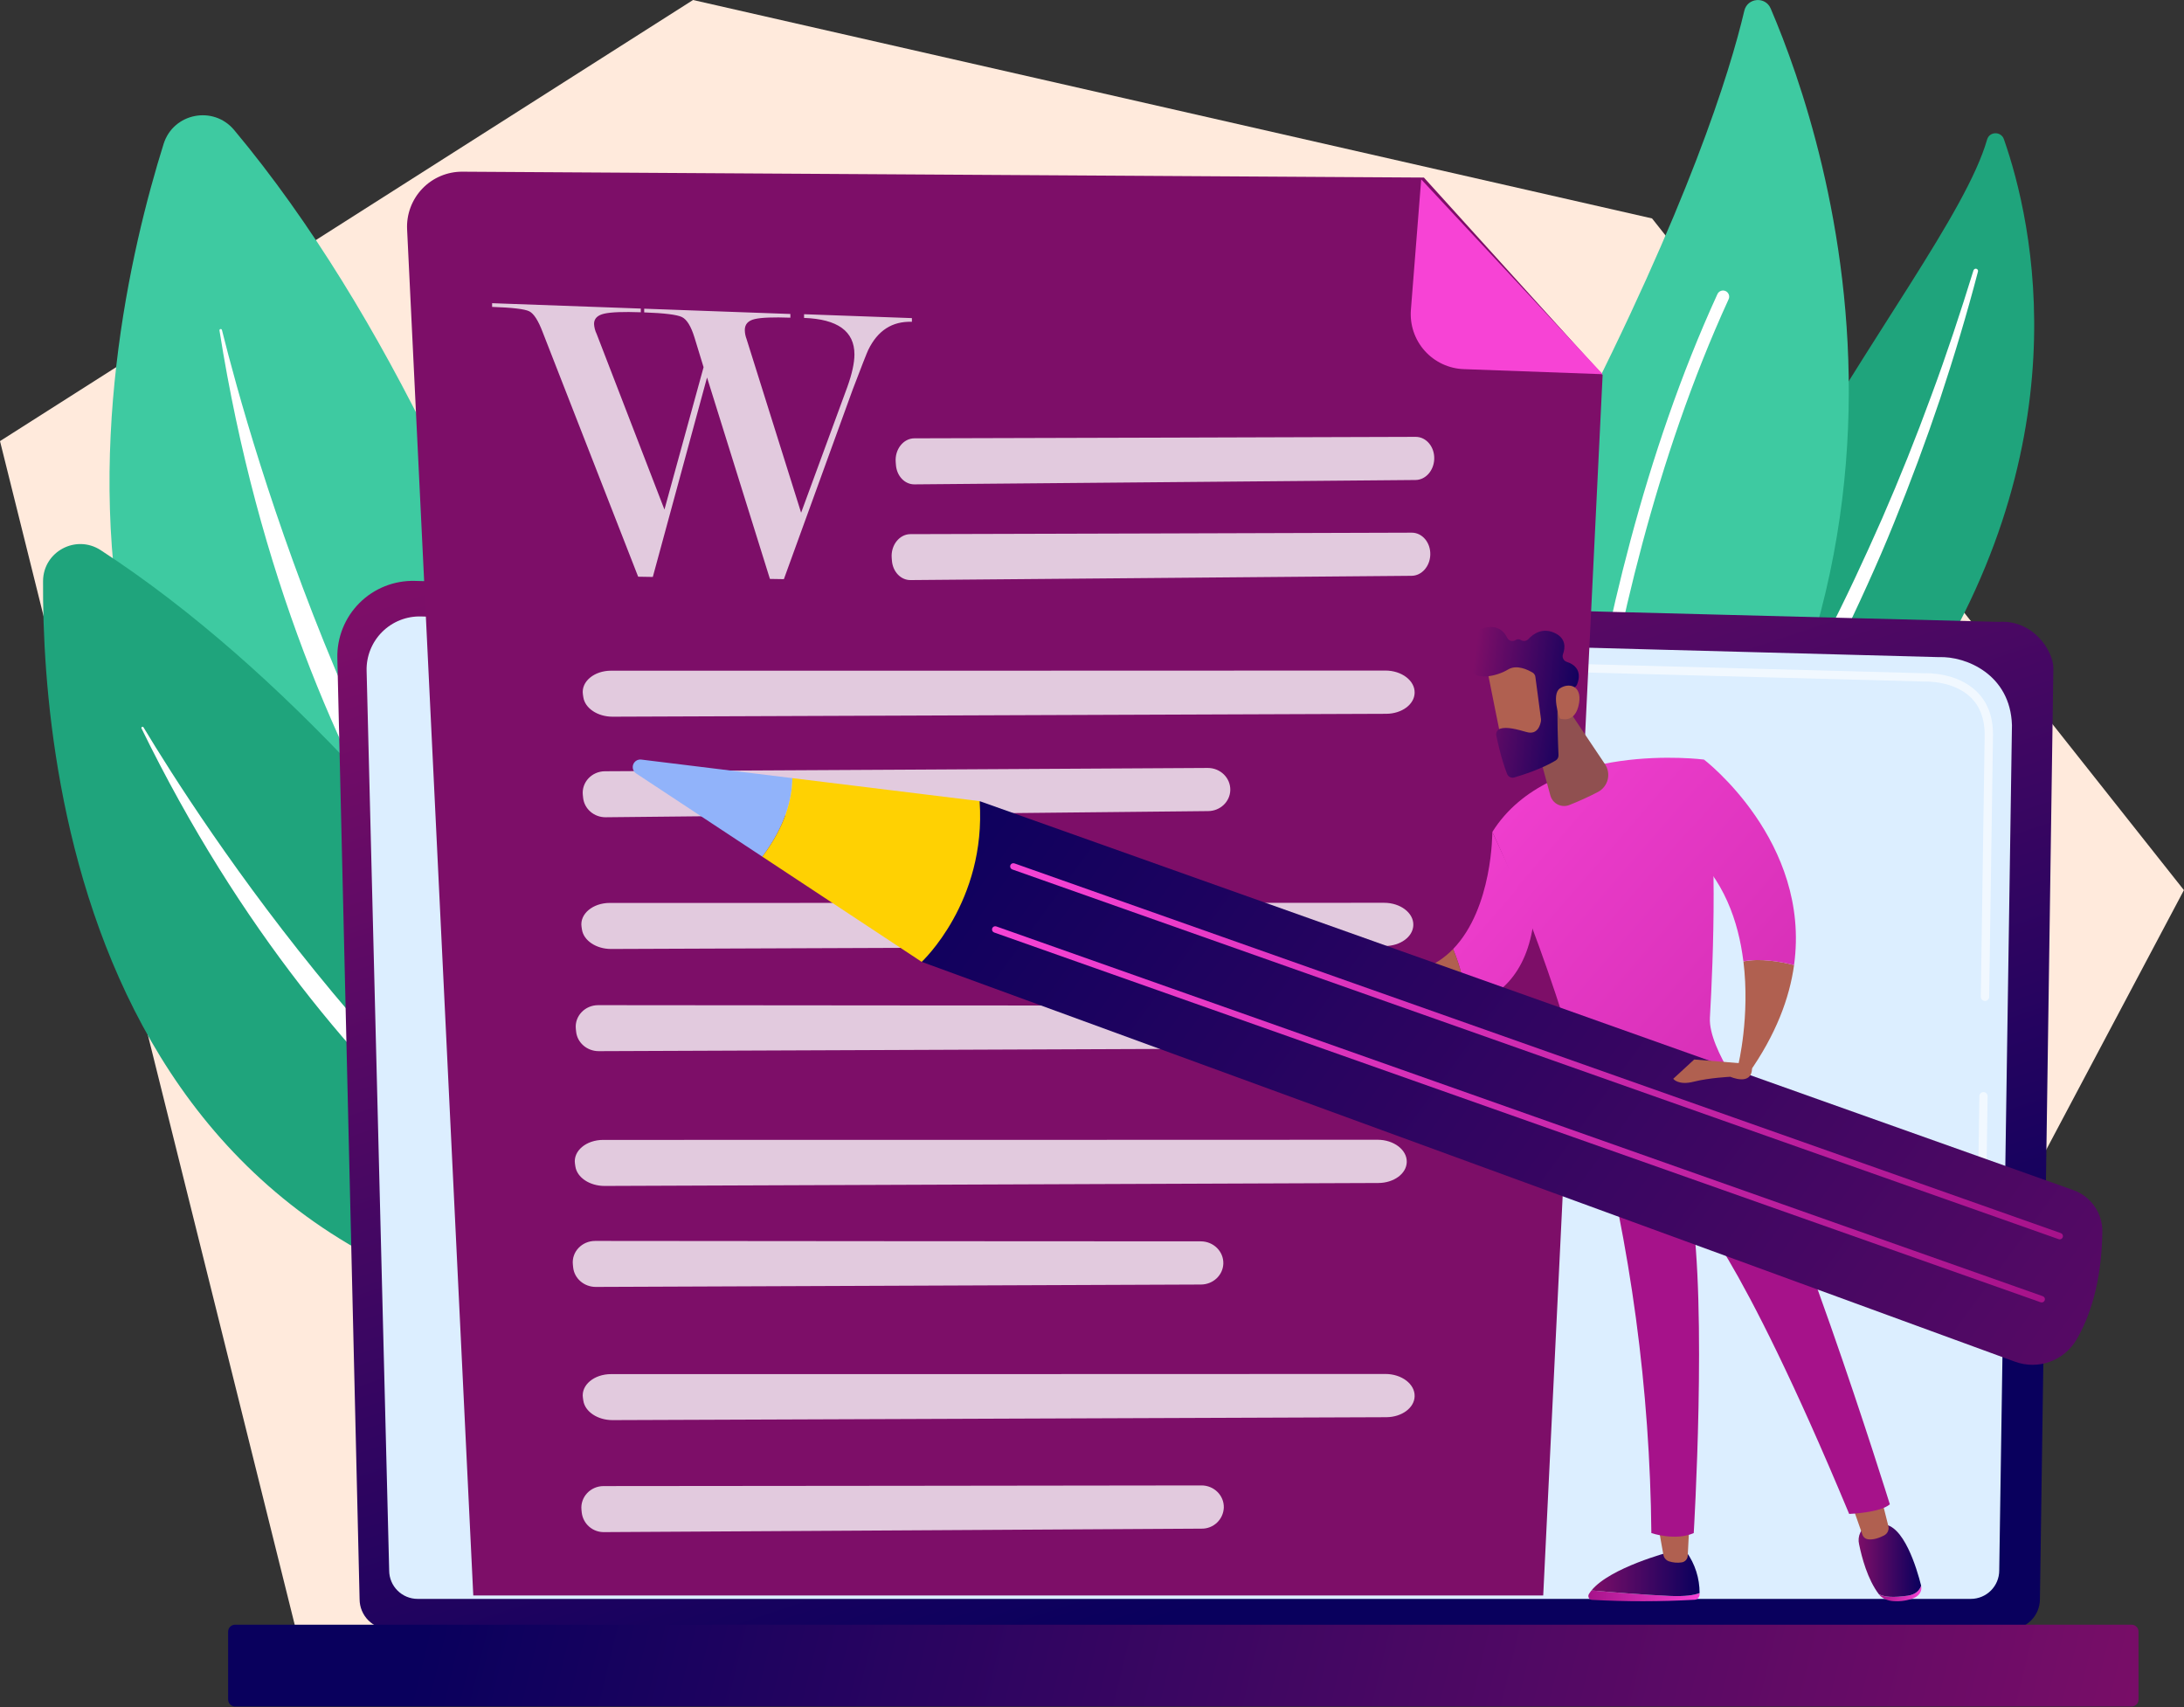 <svg width="1772" height="1385" viewBox="0 0 1772 1385" fill="none" xmlns="http://www.w3.org/2000/svg">


<rect x="0" y="0" width="1772" height="1385" fill="#333333" stroke="none"/>


<style>

@keyframes sway {
    from {
        transform: rotateZ(0deg);
    }
    to {
        transform: rotateZ(3deg);
    }
}
@keyframes shake {
    0% {
        transform: translate(0) rotate(0deg);
    }
    20% {
        transform: translate(5px) rotate(-1deg);
    }
    40%{
        transform: translate(0) rotate(0deg);
    }
}


#leaf-1 {
    animation: sway 5s .1s linear infinite alternate;
    transform-origin: right bottom;
    transform-box: fill-box;
}
#leaf-2 {
    animation: sway 4s 2s linear infinite alternate;
    transform-origin: right bottom;
    transform-box: fill-box;
}
#leaf-3 {
    animation: sway 6s .1s linear infinite alternate;
    transform-origin: left bottom;
    transform-box: fill-box;
}
#leaf-4 {
    animation: sway 3s 2s linear infinite alternate;
    transform-origin: left bottom;
    transform-box: fill-box;
}
#pencil{
    animation: shake 2s 0s linear infinite;
    transform-origin: right top;
    transform-box: fill-box;
}



  </style>


<g id="content" clip-path="url(#clip0_1_416)">
<path id="Vector" d="M253.87 1377.51L1426.8 1373L1771.94 722.22L1340.39 177.22L562.3 0L0 357.9L253.87 1377.51Z" fill="#FFEADC"/>
<g id="leaf-4">
<path id="Vector_2" d="M1612.23 113.25C1614.14 106.57 1623.56 106.37 1625.86 112.92C1649.2 179.46 1692.09 364.68 1548.25 574.61C1367.78 838 1373 971.05 1413.38 1071.55C1413.38 1071.55 1328.55 990.05 1319.68 853.18C1297.92 517.13 1578.18 231.93 1612.23 113.25Z" fill="#1FA47C"/>
<path id="Vector_3" d="M1601.27 219.12C1590.69 253.39 1579.45 287.43 1566.98 321.02C1554.69 354.66 1541.39 387.89 1527.06 420.71C1512.61 453.45 1497.56 485.9 1481.14 517.71C1464.72 549.52 1447.24 580.71 1429.44 611.83C1411.83 643.08 1393.9 674.47 1379.13 707.83C1364.36 741.19 1353.33 776.59 1349.13 813.09C1348.13 822.19 1347.21 831.34 1346.87 840.45C1346.37 849.57 1346.27 858.7 1346.34 867.84C1346.81 922.89 1359.32 977.17 1383 1026.87C1383.75 1028.55 1385.14 1029.86 1386.86 1030.51C1388.58 1031.16 1390.49 1031.11 1392.17 1030.36C1393.84 1029.6 1395.15 1028.21 1395.81 1026.49C1396.46 1024.78 1396.4 1022.87 1395.65 1021.19V1021.19C1392.13 1013.07 1388.72 1004.91 1385.65 996.64C1384.06 992.52 1382.65 988.34 1381.18 984.2C1379.86 980 1378.38 975.85 1377.18 971.61C1372.12 954.759 1368.29 937.564 1365.71 920.16C1360.42 885.44 1360.28 849.75 1364.25 814.88C1366.42 797.462 1369.9 780.233 1374.67 763.34C1379.53 746.4 1385.52 729.803 1392.59 713.66C1406.69 681.2 1424.17 649.99 1441.59 618.66C1459.01 587.33 1476.17 555.57 1492.07 523.23C1500.07 507.09 1507.77 490.807 1515.16 474.38C1518.91 466.19 1522.5 457.93 1526.1 449.68C1529.7 441.43 1533.1 433.09 1536.51 424.76C1550.09 391.427 1562.63 357.7 1574.12 323.58C1585.42 289.43 1595.82 254.99 1604.87 220.21C1604.96 219.752 1604.87 219.277 1604.63 218.88C1604.38 218.482 1604 218.192 1603.55 218.066C1603.1 217.94 1602.62 217.988 1602.2 218.2C1601.78 218.412 1601.46 218.772 1601.3 219.21L1601.27 219.12Z" fill="white"/>
</g>
<g id="leaf-3">
<path id="Vector_4" d="M1286.21 827C1284.15 829.123 1281.6 830.706 1278.79 831.61C1275.97 832.513 1272.98 832.709 1270.07 832.181C1267.16 831.652 1264.42 830.414 1262.11 828.578C1259.79 826.741 1257.96 824.362 1256.78 821.65C1228.37 757.02 1164.58 567.02 1275.88 350.21C1369.88 167.12 1403.42 58.91 1415.26 8.73C1417.76 -1.88 1432.35 -3.13 1436.64 6.89C1484 117.44 1608 493.17 1286.21 827Z" fill="#3ECAA1"/>
<path id="Vector_5" d="M1270.35 820C1270.02 820.061 1269.68 820.085 1269.35 820.07C1268.03 820.033 1266.77 819.474 1265.86 818.514C1264.95 817.554 1264.46 816.273 1264.49 814.95C1264.58 811.82 1274.16 499.33 1393.34 238.85C1393.59 238.221 1393.97 237.649 1394.45 237.17C1394.93 236.69 1395.5 236.313 1396.13 236.062C1396.75 235.81 1397.43 235.689 1398.11 235.705C1398.78 235.722 1399.45 235.876 1400.07 236.158C1400.68 236.44 1401.23 236.845 1401.69 237.347C1402.14 237.849 1402.49 238.438 1402.71 239.079C1402.93 239.72 1403.02 240.399 1402.97 241.075C1402.92 241.75 1402.73 242.409 1402.42 243.01C1284.11 501.59 1274.56 812.1 1274.48 815.21C1274.45 816.362 1274.02 817.468 1273.27 818.341C1272.52 819.214 1271.48 819.8 1270.35 820V820Z" fill="white"/>
</g>
<g id="leaf-2">
<path id="Vector_6" d="M547.94 943.62C547.94 943.62 441.08 405.89 190 105.51C173.12 85.32 140.61 91.68 132.74 116.79C80.1 284.72 -27.75 796 547.94 943.62Z" fill="#3ECAA1"/>
<path id="Vector_7" d="M496.08 907.31C496.361 907.575 496.525 907.941 496.537 908.328C496.548 908.714 496.405 909.089 496.14 909.37C496.009 909.509 495.851 909.621 495.677 909.7C495.502 909.778 495.314 909.821 495.122 909.827C494.736 909.838 494.361 909.695 494.08 909.43C441.7 867.43 240.7 663.09 178.08 268.19C178.023 267.925 178.074 267.648 178.221 267.42C178.368 267.192 178.6 267.032 178.865 266.975C179.13 266.918 179.407 266.969 179.635 267.116C179.863 267.263 180.023 267.495 180.08 267.76C203 359.6 297.61 698.63 496.08 907.31Z" fill="white"/>
</g>
<g id="leaf-1">
<path id="Vector_8" d="M616.39 1079.76C616.39 1079.76 380.13 640.66 81.71 446.39C61.65 433.33 35.08 447.53 34.93 471.47C33.94 631.52 76.43 1104.85 616.39 1079.76Z" fill="#1FA47C"/>
<path id="Vector_9" d="M561.62 1062C561.904 1062.17 562.114 1062.44 562.21 1062.75C562.305 1063.07 562.279 1063.41 562.136 1063.71C561.993 1064 561.743 1064.24 561.437 1064.36C561.13 1064.48 560.789 1064.49 560.48 1064.37C503.73 1041.81 274.48 917.7 114.81 590.99C114.71 590.779 114.693 590.539 114.764 590.316C114.834 590.094 114.986 589.907 115.19 589.793C115.393 589.678 115.632 589.645 115.859 589.701C116.085 589.756 116.282 589.895 116.41 590.09C160.74 663.88 333.41 933.46 561.62 1062Z" fill="white"/>
</g>
<path id="Vector_10" d="M291.76 1297.58C291.781 1304.02 294.35 1310.19 298.905 1314.74C303.46 1319.29 309.631 1321.85 316.07 1321.87H1630.79C1637.23 1321.85 1643.4 1319.29 1647.96 1314.74C1652.51 1310.19 1655.08 1304.02 1655.1 1297.58L1666 542.05C1666 528.69 1650.26 502.61 1621.42 504.57L336.57 471.32C328.271 471.101 320.013 472.571 312.3 475.641C304.586 478.711 297.577 483.317 291.698 489.179C285.819 495.041 281.193 502.037 278.1 509.742C275.008 517.447 273.514 525.7 273.71 534L291.76 1297.58Z" fill="url(#paint0_linear_1_416)"/>
<path id="Vector_11" d="M315.76 1274.28C315.778 1280.37 318.208 1286.21 322.517 1290.52C326.826 1294.83 332.666 1297.26 338.76 1297.28H1599.09C1605.18 1297.26 1611.02 1294.83 1615.33 1290.52C1619.64 1286.21 1622.07 1280.37 1622.09 1274.28L1632.41 588.4C1631.19 547.13 1595.01 532.29 1573.07 533.17L341.63 500.17C335.794 500.008 329.987 501.036 324.561 503.191C319.136 505.347 314.206 508.584 310.072 512.707C305.939 516.829 302.688 521.75 300.518 527.17C298.348 532.589 297.304 538.394 297.45 544.23L315.76 1274.28Z" fill="#DCEEFF"/>
<g id="Group" opacity="0.6">
<path id="Vector_12" d="M1608.47 948.44C1608.03 948.433 1607.59 948.34 1607.18 948.164C1606.78 947.989 1606.41 947.735 1606.1 947.418C1605.79 947.1 1605.55 946.725 1605.39 946.313C1605.22 945.902 1605.14 945.463 1605.15 945.02L1605.96 889.39C1605.97 888.505 1606.33 887.661 1606.96 887.039C1607.59 886.418 1608.44 886.07 1609.33 886.07C1609.77 886.077 1610.21 886.17 1610.62 886.346C1611.02 886.521 1611.39 886.775 1611.7 887.092C1612.01 887.41 1612.25 887.785 1612.41 888.196C1612.58 888.608 1612.66 889.047 1612.65 889.49L1611.84 945.12C1611.83 946.005 1611.47 946.849 1610.84 947.471C1610.2 948.092 1609.35 948.44 1608.47 948.44Z" fill="white"/>
<path id="Vector_13" d="M1610.47 812.13C1610.03 812.123 1609.59 812.03 1609.18 811.854C1608.78 811.679 1608.41 811.425 1608.1 811.108C1607.79 810.79 1607.55 810.415 1607.39 810.003C1607.22 809.592 1607.14 809.153 1607.15 808.71L1610.28 595.71C1610.22 583.06 1606.38 572.95 1598.86 565.71C1584.86 552.26 1562.54 552.95 1561.61 552.99L1168 542.44C1167.56 542.428 1167.12 542.33 1166.72 542.149C1166.31 541.969 1165.95 541.711 1165.64 541.39C1165.34 541.068 1165.1 540.69 1164.94 540.277C1164.78 539.863 1164.71 539.423 1164.72 538.98C1164.71 538.532 1164.8 538.088 1164.97 537.675C1165.15 537.262 1165.41 536.889 1165.73 536.581C1166.06 536.273 1166.44 536.035 1166.86 535.884C1167.28 535.732 1167.73 535.67 1168.18 535.7L1561.54 546.26C1563.99 546.11 1587.71 545.7 1603.54 560.84C1612.43 569.36 1616.97 581.09 1617.04 595.7L1613.91 808.81C1613.9 809.254 1613.81 809.693 1613.63 810.101C1613.46 810.508 1613.2 810.877 1612.88 811.186C1612.56 811.494 1612.18 811.736 1611.77 811.899C1611.36 812.061 1610.91 812.139 1610.47 812.13V812.13Z" fill="white"/>
</g>
<path id="Vector_14" d="M190.75 1384.59L1729.45 1384.59C1732.57 1384.59 1735.1 1382.06 1735.1 1378.94V1323.86C1735.1 1320.74 1732.57 1318.21 1729.45 1318.21L190.75 1318.21C187.63 1318.21 185.1 1320.74 185.1 1323.86V1378.94C185.1 1382.06 187.63 1384.59 190.75 1384.59Z" fill="url(#paint1_linear_1_416)"/>
<path id="Vector_15" d="M1155.3 144.07L375.18 139.3C369.107 139.261 363.09 140.462 357.497 142.829C351.904 145.196 346.853 148.679 342.652 153.066C338.452 157.452 335.191 162.65 333.069 168.34C330.947 174.031 330.008 180.094 330.31 186.16L384 1294.52H1252.1L1300.3 304.26L1155.3 144.07Z" fill="#7D0E68"/>
<path id="Vector_16" d="M1187.74 299.51C1181.71 299.306 1175.79 297.882 1170.32 295.325C1164.86 292.767 1159.97 289.129 1155.95 284.63C1151.93 280.131 1148.87 274.864 1146.94 269.148C1145.01 263.431 1144.27 257.384 1144.74 251.37L1153.1 145.53L1300.41 303.61L1187.74 299.51Z" fill="url(#paint2_linear_1_416)"/>
<path id="Vector_17" opacity="0.78" d="M741.91 355.64C811.91 355.53 1080.78 354.64 1148.67 354.45C1157.23 354.45 1164.03 362.6 1163.67 372.45C1163.34 381.87 1156.67 389.38 1148.48 389.45L741.92 393C734.09 393.07 727.57 386.22 726.92 377.22L726.74 374.94C725.89 364.59 733 355.65 741.91 355.64Z" fill="white"/>
<path id="Vector_18" opacity="0.78" d="M738.71 433.38C808.71 433.27 1077.59 432.38 1145.47 432.19C1154.04 432.19 1160.83 440.34 1160.47 450.19C1160.15 459.61 1153.47 467.12 1145.29 467.19L738.71 470.65C730.88 470.72 724.35 463.88 723.66 454.87L723.48 452.59C722.7 442.33 729.76 433.39 738.71 433.38Z" fill="white"/>
<path id="Vector_19" opacity="0.78" d="M495.86 544.17C604.01 544.25 1019.21 544.1 1124.05 544.06C1137.27 544.06 1148.05 552.25 1147.77 562.15C1147.55 571.57 1137.4 579.06 1124.77 579.15L497 581.5C484.9 581.5 474.62 574.69 473.28 565.67L472.94 563.39C471.39 553.09 482 544.16 495.86 544.17Z" fill="white"/>
<path id="Vector_20" opacity="0.78" d="M490.86 625.77C575.05 625.4 898.24 623.56 979.86 623.09C990.15 623.03 998.45 631.18 998.2 641.09C997.96 650.51 990.01 658.04 980.2 658.09L491.47 663.09C482.06 663.19 474.11 656.37 473.13 647.36L472.88 645.09C471.76 634.78 480.1 625.81 490.86 625.77Z" fill="white"/>
<path id="Vector_21" opacity="0.78" d="M494.79 732.6C602.95 732.67 1018.14 732.53 1122.99 732.49C1136.21 732.49 1146.99 740.67 1146.71 750.57C1146.48 759.99 1136.34 767.49 1123.71 767.57L495.87 769.96C483.78 770.01 473.5 763.15 472.16 754.14L471.82 751.86C470.33 741.51 481 732.59 494.79 732.6Z" fill="white"/>
<path id="Vector_22" opacity="0.78" d="M485.38 815.55C569.97 815.7 894.69 815.85 976.68 815.89C987.03 815.89 995.32 824.09 995 833.99C994.71 843.41 986.68 850.89 976.83 850.93L485.78 852.87C476.32 852.87 468.37 846.04 467.44 837.03L467.2 834.75C466.14 824.44 474.57 815.53 485.38 815.55Z" fill="white"/>
<path id="Vector_23" opacity="0.78" d="M489.46 924.87C597.62 924.94 1012.81 924.79 1117.65 924.75C1130.88 924.75 1141.65 932.94 1141.38 942.84C1141.15 952.26 1131.01 959.75 1118.38 959.84L490.54 962.23C478.45 962.23 468.17 955.42 466.83 946.4L466.49 944.12C465 933.78 475.63 924.86 489.46 924.87Z" fill="white"/>
<path id="Vector_24" opacity="0.78" d="M482.93 1006.84C567.52 1006.99 892.23 1007.14 974.23 1007.18C984.57 1007.18 992.86 1015.38 992.55 1025.28C992.25 1034.7 984.22 1042.18 974.38 1042.22L483.38 1044.16C473.92 1044.16 465.97 1037.33 465.03 1028.31L464.8 1026.03C463.68 1015.73 472.11 1006.82 482.93 1006.84Z" fill="white"/>
<path id="Vector_25" opacity="0.78" d="M495.86 1114.9C604.01 1114.98 1019.21 1114.83 1124.05 1114.79C1137.27 1114.79 1148.05 1122.98 1147.77 1132.87C1147.55 1142.29 1137.4 1149.79 1124.77 1149.87L497 1152.23C484.9 1152.23 474.62 1145.41 473.28 1136.4L472.94 1134.12C471.39 1123.81 482 1114.89 495.86 1114.9Z" fill="white"/>
<path id="Vector_26" opacity="0.78" d="M489.74 1205.75C573.26 1205.75 893.87 1205.33 974.83 1205.22C985.04 1205.22 993.24 1213.39 992.94 1223.29C992.74 1227.9 990.759 1232.24 987.413 1235.42C984.067 1238.59 979.62 1240.34 975.01 1240.29L490.17 1243.1C485.714 1243.19 481.385 1241.62 478.026 1238.69C474.667 1235.76 472.518 1231.69 472 1227.26L471.77 1224.98C470.74 1214.68 479.06 1205.75 489.74 1205.75Z" fill="white"/>
<g id="Group_2" opacity="0.78">
<path id="Vector_27" d="M573.66 306.28L529.66 468.11L517.77 467.91L440.25 269.37C436.696 259.997 433.083 254.397 429.41 252.57C425.736 250.743 415.693 249.553 399.28 249V246L519.91 250.36V253.36C505.663 252.853 495.78 253.23 490.26 254.49C484.74 255.75 481.98 258.517 481.98 262.79C482.126 265.629 482.847 268.408 484.1 270.96L539.1 413.44L570.85 297.93L563.46 273.78C560.66 264.7 557.27 259.19 553.29 257.25C549.31 255.31 539.103 254.047 522.67 253.46V250.46L641.27 254.75V257.75C627.37 257.257 617.733 257.633 612.36 258.88C606.986 260.127 604.3 263.09 604.3 267.77C604.339 270.243 604.813 272.691 605.7 275L649.99 416L687.53 313.84C691.343 303.173 693.25 294.407 693.25 287.54C693.25 268.78 679.626 258.913 652.38 257.94V254.94L739.88 258.1V261.1C723.92 260.533 712.106 268.15 704.44 283.95C703.3 286.33 699.116 296.997 691.89 315.95L636 469.9L624.68 469.71L573.66 306.28Z" fill="white"/>
</g>
<path id="Vector_28" d="M1291.23 1290.44C1306.7 1291.78 1333.55 1293.95 1354.71 1294.88C1367.43 1295.44 1374.71 1294.19 1378.97 1292.51C1378.97 1292.98 1378.97 1293.43 1378.97 1293.85C1378.91 1294.93 1378.45 1295.95 1377.69 1296.72C1376.92 1297.48 1375.89 1297.93 1374.81 1297.98C1347.13 1299.55 1319.38 1299.58 1291.69 1298.07C1291.15 1298.04 1290.64 1297.88 1290.18 1297.59C1289.73 1297.31 1289.36 1296.91 1289.1 1296.44C1288.85 1295.97 1288.72 1295.44 1288.72 1294.9C1288.73 1294.37 1288.88 1293.84 1289.15 1293.38C1289.77 1292.35 1290.47 1291.37 1291.23 1290.44V1290.44Z" fill="url(#paint3_linear_1_416)"/>
<path id="Vector_29" d="M1354.71 1294.88C1333.55 1293.95 1306.71 1291.78 1291.23 1290.44C1306.44 1271.78 1354.71 1259.21 1354.71 1259.21H1368.34C1375.28 1268.92 1379 1280.57 1378.97 1292.51C1374.76 1294.19 1367.43 1295.44 1354.71 1294.88Z" fill="url(#paint4_linear_1_416)"/>
<path id="Vector_30" d="M1370.64 1237L1369.36 1262.24C1369.3 1263.58 1368.77 1264.85 1367.87 1265.84C1366.98 1266.83 1365.76 1267.48 1364.44 1267.67C1361.01 1268.18 1357.5 1267.89 1354.2 1266.82C1353.04 1266.44 1351.99 1265.75 1351.19 1264.83C1350.38 1263.91 1349.83 1262.78 1349.61 1261.58L1345.21 1237H1370.64Z" fill="#b06050"/>
<path id="Vector_31" d="M1547.71 1294.69C1554.42 1293.75 1557.46 1290.27 1558.71 1286.54V1286.65C1559.71 1290.57 1557.41 1294.65 1552.84 1296.58C1547.67 1298.6 1542.11 1299.47 1536.57 1299.13C1531.57 1298.92 1526.92 1296.84 1524.38 1293.51C1529.43 1296 1536.53 1296.25 1547.71 1294.69Z" fill="url(#paint6_linear_1_416)"/>
<path id="Vector_32" d="M1516.09 1236.79H1527.33C1544.45 1236.44 1555.21 1272.56 1558.73 1286.54C1557.46 1290.27 1554.42 1293.75 1547.73 1294.69C1536.55 1296.25 1529.45 1295.96 1524.4 1293.46C1515.15 1281.28 1510.56 1263.46 1508.4 1253.04C1507.61 1249.86 1507.94 1246.5 1509.34 1243.54C1510.74 1240.58 1513.13 1238.19 1516.09 1236.79V1236.79Z" fill="url(#paint7_linear_1_416)"/>
<path id="Vector_33" d="M1525.88 1213.35L1532.13 1238.19C1532.5 1239.67 1532.35 1241.23 1531.71 1242.62C1531.07 1244.01 1529.98 1245.13 1528.62 1245.82C1525.13 1247.62 1520.21 1249.5 1515.69 1248.95C1514.65 1248.81 1513.67 1248.39 1512.86 1247.73C1512.05 1247.07 1511.44 1246.19 1511.1 1245.2L1501.93 1219.07L1525.88 1213.35Z" fill="#b06050"/>
<path id="Vector_34" d="M1533.33 1220.53C1525.56 1227.42 1500.33 1228.33 1500.33 1228.33C1409.33 1009.91 1372.1 978.88 1372.1 978.88C1385.24 1061.32 1374.22 1243.88 1374.22 1243.88C1359.22 1250.51 1339.84 1243.88 1339.84 1243.88C1338.73 1127.24 1323.12 1011.19 1293.36 898.41C1354.87 897.02 1387.58 875.98 1398.26 867.53C1449.5 950.15 1533.33 1220.53 1533.33 1220.53Z" fill="url(#paint9_linear_1_416)"/>
<path id="Vector_35" d="M1382.61 616.3C1394.25 674.37 1390.08 778.3 1387.34 825.72C1386.57 839.05 1395.87 857.52 1403.39 870.12C1403.66 870.586 1403.84 871.103 1403.91 871.64C1403.97 872.176 1403.93 872.72 1403.78 873.24C1403.63 873.759 1403.38 874.244 1403.04 874.663C1402.7 875.082 1402.28 875.428 1401.8 875.68C1389.21 882.15 1346.56 902.2 1297.14 904.68C1295.53 904.75 1293.95 904.265 1292.66 903.305C1291.37 902.345 1290.45 900.969 1290.05 899.41C1253.38 762.52 1210.8 675.04 1210.8 675.04C1257.81 600 1382.61 616.3 1382.61 616.3Z" fill="url(#paint10_linear_1_416)"/>
<path id="Vector_36" d="M1365.86 973.71C1366.38 973.707 1366.88 973.567 1367.33 973.304C1367.77 973.042 1368.14 972.667 1368.39 972.216C1368.64 971.766 1368.77 971.257 1368.76 970.742C1368.75 970.226 1368.61 969.722 1368.34 969.28C1359.3 955.841 1346.85 945.047 1332.26 938C1331.56 937.664 1330.76 937.619 1330.03 937.874C1329.3 938.129 1328.71 938.664 1328.37 939.36C1328.03 940.056 1327.99 940.857 1328.24 941.587C1328.5 942.316 1329.03 942.914 1329.73 943.25C1343.27 949.885 1354.86 959.914 1363.37 972.36C1363.64 972.778 1364 973.122 1364.44 973.358C1364.88 973.595 1365.36 973.716 1365.86 973.71Z" fill="url(#paint11_linear_1_416)"/>
<path id="Vector_37" d="M1210.8 675.06L1244.34 747.29C1238.92 790.9 1215.49 809.75 1190.23 816.98C1189 800.825 1185.2 784.967 1179 770C1211.24 736.63 1210.8 675.06 1210.8 675.06Z" fill="url(#paint12_linear_1_416)"/>
<path id="Vector_38" d="M1179 770C1185.22 784.972 1189.02 800.836 1190.26 817C1122.88 843.15 1105.05 792.44 1105.05 792.44L1117.5 790.25C1145.6 793.19 1165.24 784.12 1179 770Z" fill="#b06050"/>
<path id="Vector_39" d="M1241.7 585.9L1257.89 645.41C1258.32 646.987 1259.08 648.456 1260.11 649.719C1261.15 650.983 1262.44 652.013 1263.91 652.741C1265.37 653.469 1266.97 653.879 1268.6 653.945C1270.24 654.01 1271.86 653.729 1273.38 653.12C1281.34 649.991 1289.13 646.432 1296.71 642.46C1298.62 641.424 1300.3 640 1301.62 638.279C1302.95 636.559 1303.91 634.579 1304.42 632.468C1304.94 630.356 1305.01 628.16 1304.63 626.02C1304.25 623.88 1303.43 621.843 1302.21 620.04L1268.55 569.85L1241.7 585.9Z" fill="#905050"/>
<path id="Vector_40" d="M1206.28 540.68C1206.13 541.68 1219.78 608.6 1219.78 608.6L1257.78 599.99L1254.27 534.66C1254.27 534.66 1208.75 523.56 1206.28 540.68Z" fill="#b06050"/>
<path id="Vector_41" d="M1245.74 549.22L1250.29 583.46C1250.36 583.894 1250.36 584.336 1250.29 584.77C1249.91 587.46 1247.91 596.6 1238.69 593.98C1230.32 591.61 1222.69 589.57 1217.34 591.19C1216.19 591.539 1215.21 592.305 1214.6 593.337C1213.99 594.369 1213.78 595.593 1214.02 596.77C1215.26 602.85 1218.32 616.49 1222.78 627.94C1223.22 629.061 1224.06 629.976 1225.14 630.504C1226.23 631.031 1227.47 631.134 1228.62 630.79C1235.83 628.69 1250.92 623.79 1262.14 617.07C1262.89 616.625 1263.5 615.987 1263.92 615.224C1264.33 614.46 1264.53 613.599 1264.5 612.73C1264.13 604.08 1263.12 577.81 1263.97 570.44C1264.77 563.52 1273.26 559.38 1276.97 557.9C1277.57 557.66 1278.11 557.302 1278.56 556.846C1279.02 556.391 1279.37 555.848 1279.61 555.25C1281.32 550.97 1283.67 541.07 1271.2 537.01C1270.58 536.812 1270.01 536.491 1269.52 536.067C1269.02 535.642 1268.62 535.122 1268.34 534.538C1268.05 533.954 1267.89 533.318 1267.85 532.669C1267.82 532.02 1267.92 531.37 1268.14 530.76C1269.98 525.62 1270.76 517.76 1261.14 513.44C1251.33 509.05 1244 514.28 1240.05 518.53C1239.27 519.351 1238.23 519.874 1237.11 520.005C1235.98 520.137 1234.85 519.869 1233.9 519.25C1233.25 518.831 1232.48 518.62 1231.7 518.647C1230.92 518.674 1230.17 518.936 1229.55 519.4C1228.98 519.741 1228.35 519.961 1227.7 520.044C1227.04 520.128 1226.38 520.074 1225.74 519.886C1225.11 519.698 1224.52 519.379 1224.02 518.951C1223.52 518.523 1223.11 517.995 1222.82 517.4C1220.47 512.58 1215.69 507.4 1206.08 509.06C1189.08 511.98 1187.08 530.86 1191.6 541.93C1196.12 553 1214.4 548.78 1223.6 543.2C1230.6 538.96 1239.6 543.41 1243.6 545.78C1244.19 546.162 1244.68 546.668 1245.05 547.262C1245.42 547.857 1245.66 548.525 1245.74 549.22V549.22Z" fill="url(#paint16_linear_1_416)"/>
<path id="Vector_42" d="M1265.49 582.92C1265.49 582.92 1258.49 563.3 1265.68 558.5C1272.87 553.7 1283.54 556.19 1281.2 570.4C1278.28 588.08 1265.49 582.92 1265.49 582.92Z" fill="#b06050"/>
<path id="Vector_43" d="M1110 801.7C1106.61 804.35 1095 798.82 1087.88 794.99C1086.19 794.101 1084.86 792.648 1084.13 790.884C1083.4 789.119 1083.31 787.154 1083.88 785.33C1085.59 779.93 1088.44 772.96 1091.95 772.08C1097.84 770.63 1124 790.78 1110 801.7Z" fill="url(#paint18_linear_1_416)"/>
<g id="pencil">
<path id="Vector_44" d="M1455.64 783C1451.9 810 1440.85 839.56 1418.75 870.9L1410.34 864.05C1410.34 864.05 1420.04 824.7 1414.53 780.05C1428.16 777.35 1444.27 780.09 1455.64 783Z" fill="#b06050"/>
<path id="Vector_45" d="M1369.61 688L1382.61 616.35C1382.61 616.35 1469.5 682.76 1455.61 783.02C1444.24 780.14 1428.13 777.4 1414.5 780.02C1410.56 747.84 1398.69 712.91 1369.61 688Z" fill="url(#paint20_linear_1_416)"/>
<path id="Vector_46" d="M1682.19 965.59L794.82 650L747.82 780.41L1634.88 1104.83C1644.01 1108.17 1654.03 1108.19 1663.17 1104.88C1672.31 1101.57 1680 1095.15 1684.88 1086.74C1695.25 1068.93 1705.16 1041.11 1705.75 999.44C1705.85 992.044 1703.63 984.803 1699.4 978.732C1695.18 972.662 1689.16 968.066 1682.19 965.59V965.59Z" fill="url(#paint21_linear_1_416)"/>
<path id="Vector_47" d="M520.29 616.29L642.87 631.34C642.74 648.21 637.21 670.03 618.51 695.07L516.15 627.55C514.989 626.786 514.12 625.652 513.685 624.331C513.25 623.011 513.274 621.583 513.754 620.278C514.234 618.973 515.14 617.869 516.327 617.145C517.514 616.421 518.911 616.12 520.29 616.29V616.29Z" fill="#91B3FA"/>
<path id="Vector_48" d="M794.82 650C800.43 731.73 747.82 780.41 747.82 780.41L618.51 695.07C637.21 670.07 642.74 648.21 642.87 631.34L794.82 650Z" fill="#FFD102"/>
<path id="Vector_49" d="M1671.18 1005.58C1671.8 1005.58 1672.39 1005.36 1672.86 1004.96C1673.33 1004.57 1673.65 1004.02 1673.75 1003.41C1673.85 1002.8 1673.74 1002.18 1673.43 1001.65C1673.12 1001.12 1672.63 1000.72 1672.05 1000.51L823.05 700.51C822.727 700.396 822.386 700.346 822.044 700.364C821.703 700.382 821.368 700.467 821.059 700.614C820.75 700.761 820.474 700.968 820.245 701.222C820.016 701.476 819.839 701.773 819.725 702.095C819.611 702.417 819.561 702.759 819.579 703.101C819.597 703.442 819.681 703.777 819.829 704.086C819.976 704.395 820.182 704.671 820.437 704.9C820.691 705.129 820.987 705.306 821.31 705.42L1670.31 1005.42C1670.59 1005.52 1670.88 1005.58 1671.18 1005.58V1005.58Z" fill="url(#paint22_linear_1_416)"/>
<path id="Vector_50" d="M1656.54 1056.74C1657.16 1056.74 1657.76 1056.53 1658.23 1056.13C1658.7 1055.74 1659.02 1055.18 1659.12 1054.58C1659.23 1053.97 1659.11 1053.34 1658.79 1052.81C1658.48 1052.28 1657.98 1051.88 1657.4 1051.68L808.4 751.68C808.075 751.557 807.728 751.499 807.381 751.512C807.033 751.524 806.691 751.606 806.376 751.752C806.06 751.898 805.777 752.106 805.543 752.363C805.309 752.62 805.129 752.922 805.013 753.25C804.897 753.578 804.847 753.925 804.868 754.273C804.888 754.62 804.978 754.959 805.131 755.272C805.285 755.584 805.499 755.862 805.761 756.09C806.024 756.318 806.329 756.492 806.66 756.6L1655.66 1056.6C1655.94 1056.7 1656.24 1056.75 1656.54 1056.74V1056.74Z" fill="url(#paint23_linear_1_416)"/>
<path id="Vector_51" d="M1413.81 862.83L1374.59 859.63L1357.59 875.29C1357.59 875.29 1361.59 880.84 1374.18 877.65C1386.77 874.46 1403.95 873.65 1403.95 873.65C1403.95 873.65 1421.29 881.46 1421.5 866.83L1413.81 862.83Z" fill="#b06050"/>
</g>
</g>
<defs>
<linearGradient id="paint0_linear_1_416" x1="1093.52" y1="1263.79" x2="783.01" y2="332.26" gradientUnits="userSpaceOnUse">
<stop stop-color="#09005D"/>
<stop offset="1" stop-color="#7D0E68"/>
</linearGradient>
<linearGradient id="paint1_linear_1_416" x1="371.18" y1="1208.15" x2="1753.47" y2="1544.38" gradientUnits="userSpaceOnUse">
<stop stop-color="#09005D"/>
<stop offset="1" stop-color="#7D0E68"/>
</linearGradient>
<linearGradient id="paint2_linear_1_416" x1="1370.52" y1="69.7" x2="1696.98" y2="-282.08" gradientUnits="userSpaceOnUse">
<stop stop-color="#F743D5"/>
<stop offset="1" stop-color="#A6128A"/>
</linearGradient>
<linearGradient id="paint3_linear_1_416" x1="1378.98" y1="1294.81" x2="1288.69" y2="1294.81" gradientUnits="userSpaceOnUse">
<stop stop-color="#F743D5"/>
<stop offset="1" stop-color="#A6128A"/>
</linearGradient>
<linearGradient id="paint4_linear_1_416" x1="1378.98" y1="1277.11" x2="1291.24" y2="1277.11" gradientUnits="userSpaceOnUse">
<stop stop-color="#09005D"/>
<stop offset="1" stop-color="#7D0E68"/>
</linearGradient>
<linearGradient id="paint5_linear_1_416" x1="1382.57" y1="1231.72" x2="1548.63" y2="1106.01" gradientUnits="userSpaceOnUse">
<stop stop-color="#FEBBBA"/>
<stop offset="1" stop-color="#B93BC4"/>
</linearGradient>
<linearGradient id="paint6_linear_1_416" x1="1558.98" y1="1292.86" x2="1524.38" y2="1292.86" gradientUnits="userSpaceOnUse">
<stop stop-color="#F743D5"/>
<stop offset="1" stop-color="#A6128A"/>
</linearGradient>
<linearGradient id="paint7_linear_1_416" x1="1558.73" y1="1266.22" x2="1507.94" y2="1266.22" gradientUnits="userSpaceOnUse">
<stop stop-color="#09005D"/>
<stop offset="1" stop-color="#7D0E68"/>
</linearGradient>
<linearGradient id="paint8_linear_1_416" x1="1530.38" y1="1221.48" x2="1679.54" y2="1112.66" gradientUnits="userSpaceOnUse">
<stop stop-color="#FEBBBA"/>
<stop offset="1" stop-color="#B93BC4"/>
</linearGradient>
<linearGradient id="paint9_linear_1_416" x1="1695.42" y1="519.07" x2="1461.83" y2="966.54" gradientUnits="userSpaceOnUse">
<stop stop-color="#F743D5"/>
<stop offset="1" stop-color="#A6128A"/>
</linearGradient>
<linearGradient id="paint10_linear_1_416" x1="1150.08" y1="596.69" x2="1846.89" y2="1202.74" gradientUnits="userSpaceOnUse">
<stop stop-color="#F743D5"/>
<stop offset="1" stop-color="#A6128A"/>
</linearGradient>
<linearGradient id="paint11_linear_1_416" x1="1429.9" y1="1118.64" x2="1415.34" y2="1089.51" gradientUnits="userSpaceOnUse">
<stop stop-color="#7D1369"/>
<stop offset="1" stop-color="#A6128A"/>
</linearGradient>
<linearGradient id="paint12_linear_1_416" x1="1099.13" y1="657.84" x2="1792.8" y2="1261.15" gradientUnits="userSpaceOnUse">
<stop stop-color="#F743D5"/>
<stop offset="1" stop-color="#A6128A"/>
</linearGradient>
<linearGradient id="paint13_linear_1_416" x1="1190.24" y1="797.21" x2="1105.02" y2="797.21" gradientUnits="userSpaceOnUse">
<stop stop-color="#FEBBBA"/>
<stop offset="1" stop-color="#B93BC4"/>
</linearGradient>
<linearGradient id="paint14_linear_1_416" x1="1273.07" y1="569.49" x2="1274" y2="728.62" gradientUnits="userSpaceOnUse">
<stop stop-color="#FEBBBA"/>
<stop offset="1" stop-color="#B93BC4"/>
</linearGradient>
<linearGradient id="paint15_linear_1_416" x1="1226.25" y1="562.367" x2="1289.29" y2="675.926" gradientUnits="userSpaceOnUse">
<stop stop-color="#FEBBBA"/>
<stop offset="1" stop-color="#B93BC4"/>
</linearGradient>
<linearGradient id="paint16_linear_1_416" x1="1281.97" y1="595.491" x2="1189.34" y2="582.392" gradientUnits="userSpaceOnUse">
<stop stop-color="#09005D"/>
<stop offset="1" stop-color="#7D0E68"/>
</linearGradient>
<linearGradient id="paint17_linear_1_416" x1="1328.34" y1="659.678" x2="1275.17" y2="587.067" gradientUnits="userSpaceOnUse">
<stop stop-color="#FEBBBA"/>
<stop offset="1" stop-color="#B93BC4"/>
</linearGradient>
<linearGradient id="paint18_linear_1_416" x1="1114.08" y1="787.2" x2="1083.56" y2="787.2" gradientUnits="userSpaceOnUse">
<stop stop-color="#FEBBBA"/>
<stop offset="1" stop-color="#B93BC4"/>
</linearGradient>
<linearGradient id="paint19_linear_1_416" x1="1489.88" y1="873.86" x2="1598.08" y2="969.68" gradientUnits="userSpaceOnUse">
<stop stop-color="#FEBBBA"/>
<stop offset="1" stop-color="#B93BC4"/>
</linearGradient>
<linearGradient id="paint20_linear_1_416" x1="1208.18" y1="532.47" x2="1901.84" y2="1135.78" gradientUnits="userSpaceOnUse">
<stop stop-color="#F743D5"/>
<stop offset="1" stop-color="#A6128A"/>
</linearGradient>
<linearGradient id="paint21_linear_1_416" x1="774.01" y1="550.37" x2="2061.11" y2="1489.28" gradientUnits="userSpaceOnUse">
<stop stop-color="#09005D"/>
<stop offset="1" stop-color="#7D0E68"/>
</linearGradient>
<linearGradient id="paint22_linear_1_416" x1="963.45" y1="561.86" x2="1529.94" y2="1144.05" gradientUnits="userSpaceOnUse">
<stop stop-color="#F743D5"/>
<stop offset="1" stop-color="#A6128A"/>
</linearGradient>
<linearGradient id="paint23_linear_1_416" x1="948.8" y1="613.02" x2="1515.3" y2="1195.21" gradientUnits="userSpaceOnUse">
<stop stop-color="#F743D5"/>
<stop offset="1" stop-color="#A6128A"/>
</linearGradient>
<clipPath id="clip0_1_416">
<rect width="1771.94" height="1384.59" fill="white"/>
</clipPath>
</defs>
</svg>

